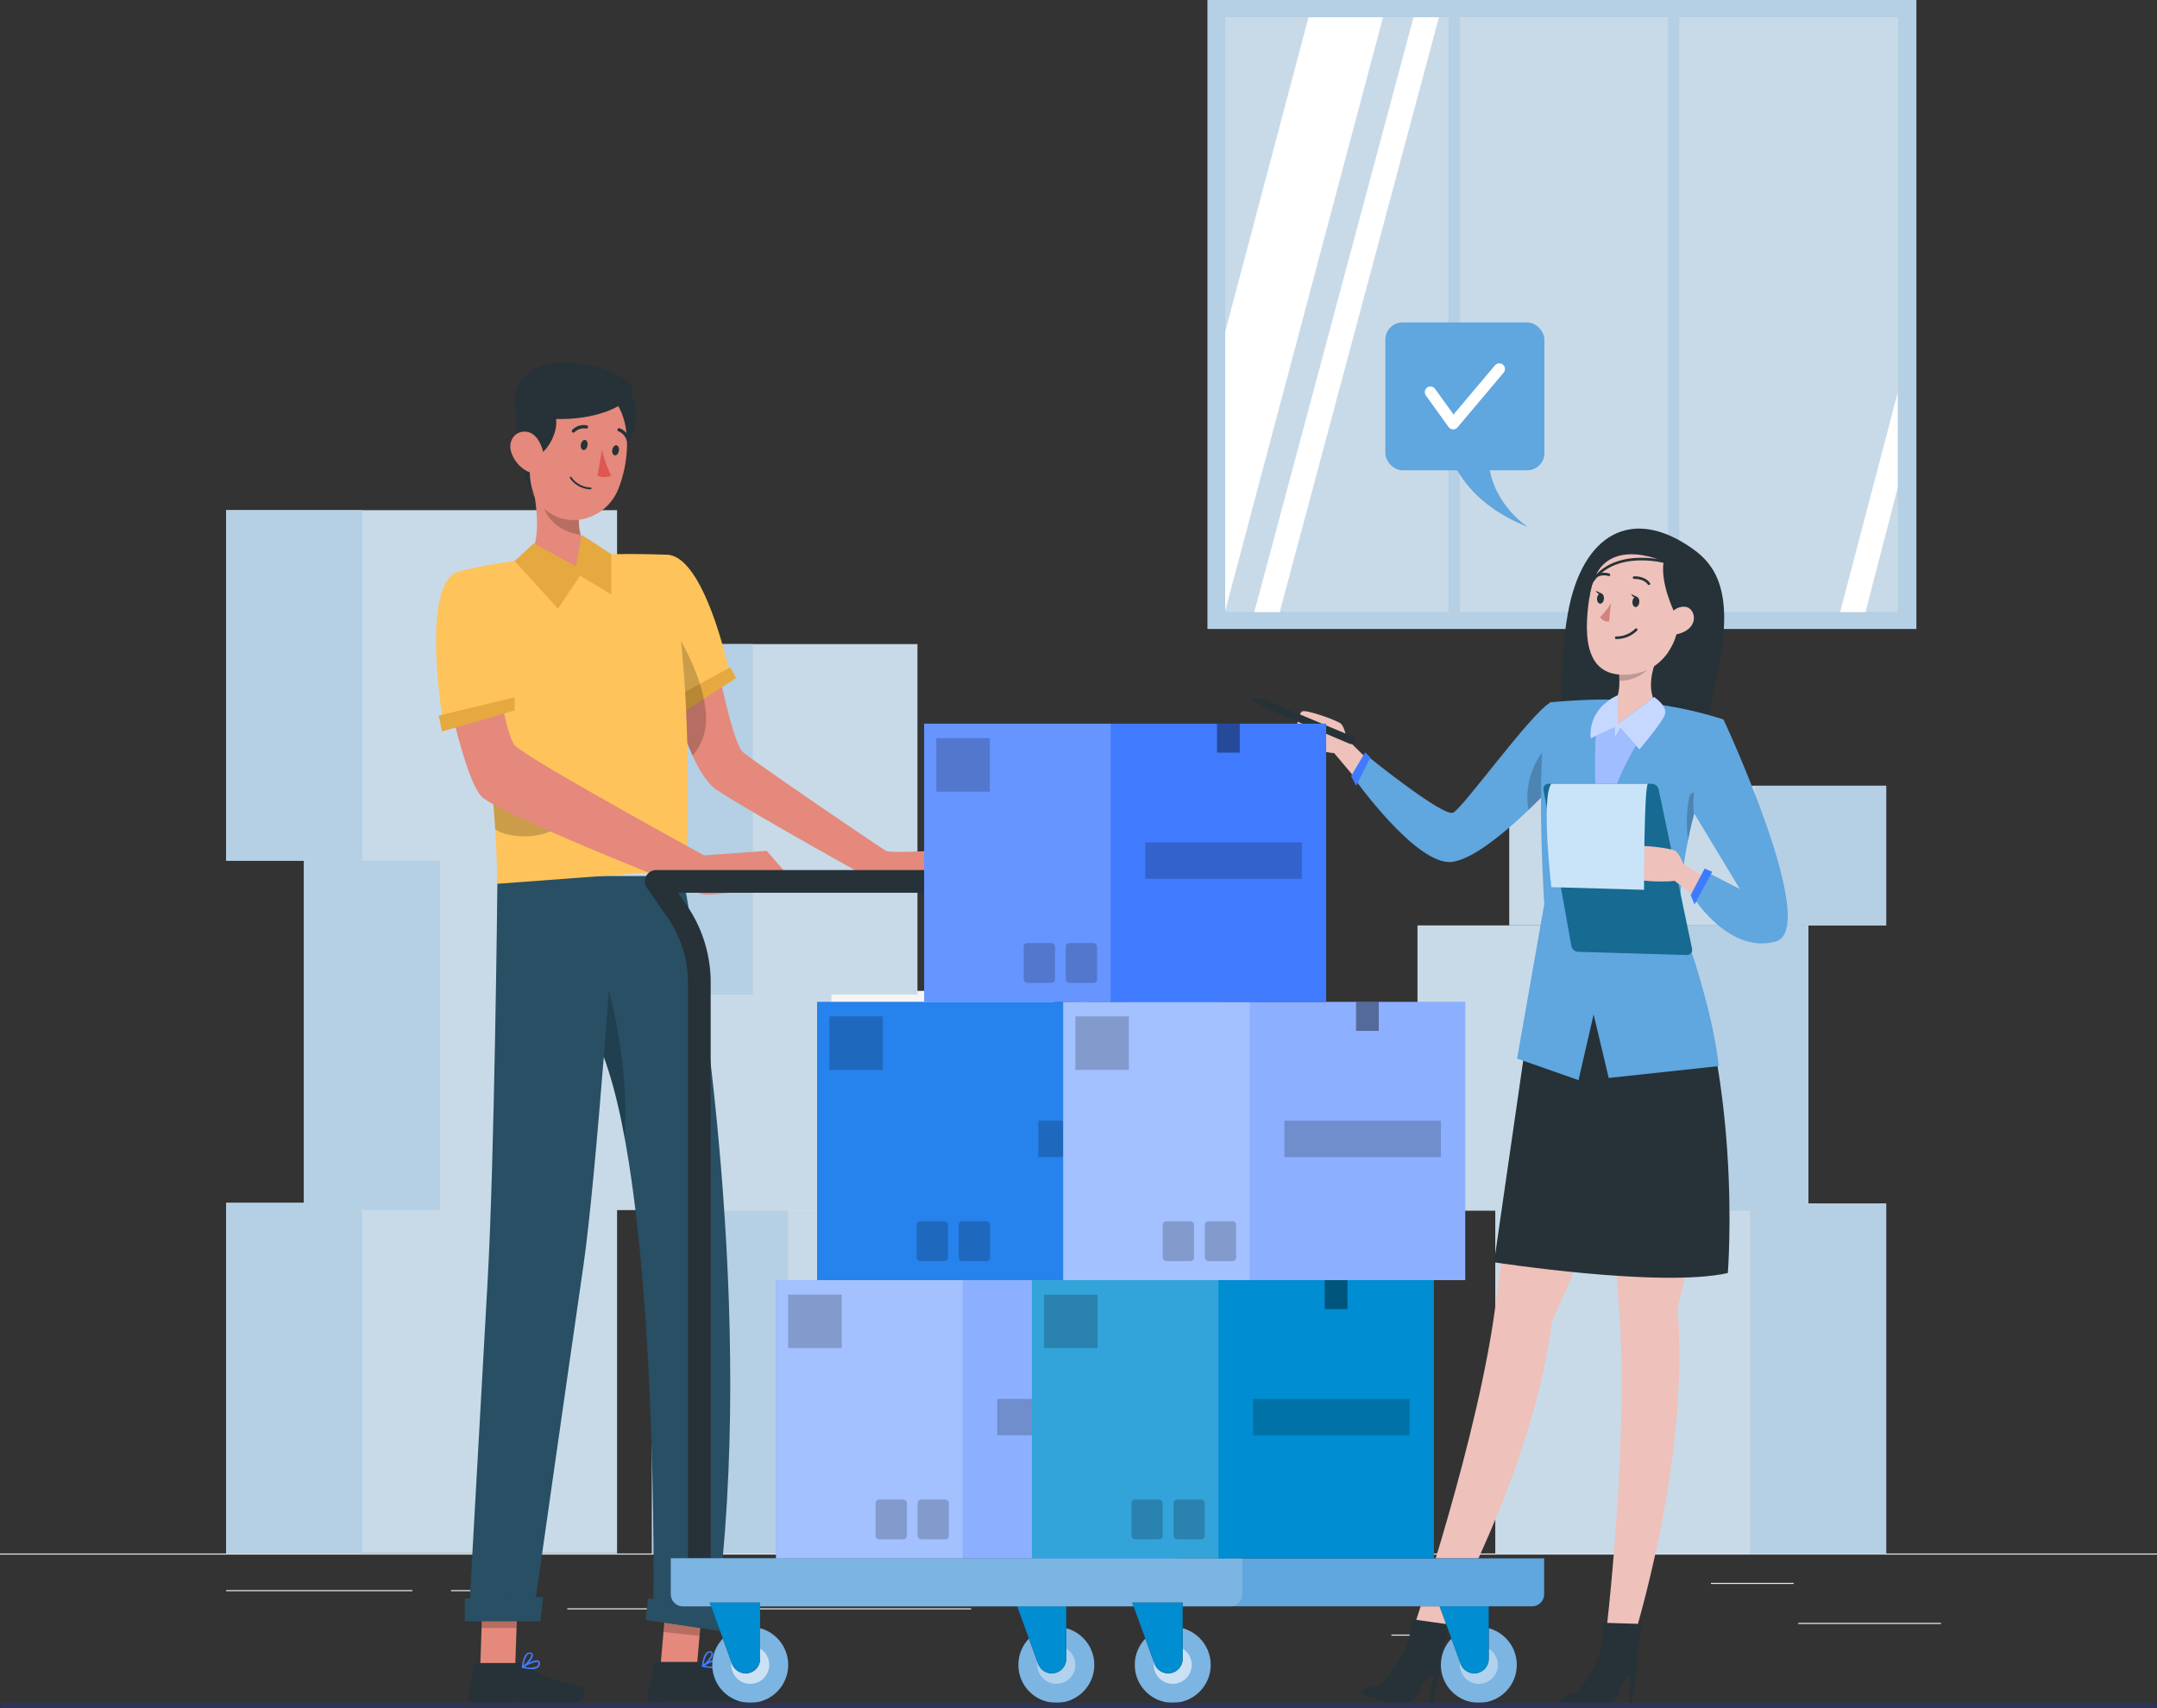 <svg xmlns="http://www.w3.org/2000/svg" width="570" height="451.547" viewBox="0 0 570 451.547">
  <rect x="0" y="0" width="570" height="451.547" fill="#333333" stroke="none"/>
  <g id="Warehouse_Management_About" transform="translate(-215 -3066.999)">
    <g id="Group_317000" data-name="Group 317000" transform="translate(215 3049.606)">
      <g id="Background_Complete" data-name="Background Complete" transform="translate(0 54.953)">
        <g id="Group_316955" data-name="Group 316955">
          <rect id="Rectangle_165009" data-name="Rectangle 165009" width="570" height="0.285" transform="translate(0 373.046)" fill="#ebebeb"/>
          <rect id="Rectangle_165010" data-name="Rectangle 165010" width="37.735" height="0.285" transform="translate(475.19 391.383)" fill="#ebebeb"/>
          <rect id="Rectangle_165011" data-name="Rectangle 165011" width="9.904" height="0.285" transform="translate(367.685 394.475)" fill="#ebebeb"/>
          <rect id="Rectangle_165012" data-name="Rectangle 165012" width="21.865" height="0.285" transform="translate(452.12 380.804)" fill="#ebebeb"/>
          <rect id="Rectangle_165013" data-name="Rectangle 165013" width="49.209" height="0.285" transform="translate(59.764 382.718)" fill="#ebebeb"/>
          <rect id="Rectangle_165014" data-name="Rectangle 165014" width="7.215" height="0.285" transform="translate(119.194 382.718)" fill="#ebebeb"/>
          <rect id="Rectangle_165015" data-name="Rectangle 165015" width="106.721" height="0.285" transform="translate(149.9 387.528)" fill="#ebebeb"/>
        </g>
        <g id="Group_316966" data-name="Group 316966" transform="translate(59.764 22.44)">
          <g id="Group_316956" data-name="Group 316956" transform="translate(259.309 -60)">
            <rect id="Rectangle_165016" data-name="Rectangle 165016" width="187.347" height="166.242" fill="#b5cfe4"/>
            <rect id="Rectangle_165017" data-name="Rectangle 165017" width="177.725" height="157.218" transform="translate(4.691 4.557)" fill="#c8dae8"/>
            <path id="Path_145990" data-name="Path 145990" d="M325.574,78.65l-41.71,156.876V161.811L305.886,78.65Z" transform="translate(-279.173 -74.093)" fill="#fff"/>
            <path id="Path_145991" data-name="Path 145991" d="M339.407,78.65,297.33,235.868h-6.715L332.691,78.65Z" transform="translate(-278.232 -74.093)" fill="#fff"/>
            <path id="Path_145992" data-name="Path 145992" d="M441.726,165.729v25.123l-8.514,32.89H426.5Z" transform="translate(-259.31 -61.966)" fill="#fff"/>
            <rect id="Rectangle_165018" data-name="Rectangle 165018" width="2.994" height="163.556" transform="translate(63.685 1.731)" fill="#b5cfe4"/>
            <rect id="Rectangle_165019" data-name="Rectangle 165019" width="2.994" height="163.556" transform="translate(121.704 1.731)" fill="#b5cfe4"/>
          </g>
          <g id="Group_316957" data-name="Group 316957" transform="translate(0 257.928)">
            <rect id="Rectangle_165020" data-name="Rectangle 165020" width="103.3" height="92.638" fill="#c8dae8"/>
            <rect id="Rectangle_165021" data-name="Rectangle 165021" width="35.951" height="92.638" fill="#b5cfe4"/>
          </g>
          <g id="Group_316958" data-name="Group 316958" transform="translate(20.558 167.201)">
            <rect id="Rectangle_165022" data-name="Rectangle 165022" width="103.3" height="92.638" fill="#c8dae8"/>
            <rect id="Rectangle_165023" data-name="Rectangle 165023" width="35.951" height="92.638" fill="#b5cfe4"/>
          </g>
          <g id="Group_316959" data-name="Group 316959" transform="translate(0 74.842)">
            <rect id="Rectangle_165024" data-name="Rectangle 165024" width="103.3" height="92.638" fill="#c8dae8"/>
            <rect id="Rectangle_165025" data-name="Rectangle 165025" width="35.951" height="92.638" fill="#b5cfe4"/>
          </g>
          <g id="Group_316960" data-name="Group 316960" transform="translate(112.531 258.009)">
            <rect id="Rectangle_165026" data-name="Rectangle 165026" width="103.3" height="92.638" fill="#c8dae8"/>
            <rect id="Rectangle_165027" data-name="Rectangle 165027" width="35.951" height="92.638" fill="#b5cfe4"/>
          </g>
          <g id="Group_316961" data-name="Group 316961" transform="translate(123.986 201.897)">
            <rect id="Rectangle_165028" data-name="Rectangle 165028" width="103.3" height="58.022" transform="translate(0)" fill="#f5f5f5"/>
            <rect id="Rectangle_165029" data-name="Rectangle 165029" width="35.951" height="58.022" transform="translate(0)" fill="#c8dae8"/>
          </g>
          <g id="Group_316962" data-name="Group 316962" transform="translate(115.94 110.24)">
            <rect id="Rectangle_165030" data-name="Rectangle 165030" width="66.74" height="92.638" fill="#c8dae8"/>
            <rect id="Rectangle_165031" data-name="Rectangle 165031" width="23.227" height="92.638" fill="#b5cfe4"/>
          </g>
          <g id="Group_316963" data-name="Group 316963" transform="translate(335.371 258.09)">
            <path id="Path_146157" data-name="Path 146157" d="M0,0H103.3V92.638H0Z" transform="translate(103.3 92.638) rotate(180)" fill="#c8dae8"/>
            <rect id="Rectangle_165033" data-name="Rectangle 165033" width="35.951" height="92.638" transform="translate(103.3 92.638) rotate(180)" fill="#b5cfe4"/>
          </g>
          <g id="Group_316964" data-name="Group 316964" transform="translate(314.813 184.593)">
            <rect id="Rectangle_165034" data-name="Rectangle 165034" width="103.3" height="75.407" transform="translate(103.3 75.407) rotate(180)" fill="#c8dae8"/>
            <rect id="Rectangle_165035" data-name="Rectangle 165035" width="35.951" height="75.407" transform="translate(103.3 75.407) rotate(180)" fill="#b5cfe4"/>
          </g>
          <g id="Group_316965" data-name="Group 316965" transform="translate(339.059 147.682)">
            <rect id="Rectangle_165036" data-name="Rectangle 165036" width="99.613" height="36.908" transform="translate(99.613 36.908) rotate(180)" fill="#c8dae8"/>
            <rect id="Rectangle_165037" data-name="Rectangle 165037" width="34.668" height="36.908" transform="translate(99.613 36.908) rotate(180)" fill="#b5cfe4"/>
          </g>
        </g>
      </g>
      <g id="Bubble" transform="translate(366.088 102.615)">
        <g id="Group_316967" data-name="Group 316967" transform="translate(0 0)">
          <rect id="Rectangle_165038" data-name="Rectangle 165038" width="42.027" height="39.078" rx="4.527" fill="#60a6df"/>
          <path id="Path_145993" data-name="Path 145993" d="M340.342,139.894s2.653,12.833,20.741,19.954c0,0-11.061-7.068-10.371-19.954Z" transform="translate(-323.432 -105.786)" fill="#60a6df"/>
          <path id="Path_145994" data-name="Path 145994" d="M335.962,126.877l6,8.342,12.188-14.46" transform="translate(-324.042 -108.45)" fill="none" stroke="#fff" stroke-linecap="round" stroke-linejoin="round" stroke-width="3"/>
        </g>
      </g>
      <g id="Character_2" data-name="Character 2" transform="translate(330.44 157.105)">
        <g id="Group_316979" data-name="Group 316979">
          <path id="Path_145995" data-name="Path 145995" d="M396.785,150.086c5.574,4,10.6,10.838,6.847,29.982s-4.722,23.691-4.722,23.691l-36.442-4.1s-1.709-16.941,1.2-32.879C367.429,146.2,380.473,138.368,396.785,150.086Z" transform="translate(-279.746 -144.619)" fill="#263238"/>
          <path id="Path_145996" data-name="Path 145996" d="M365.086,242.247s-12.347,65.809-15.642,92.828c-4.3,35.248-21.9,86.814-21.9,86.814l7.037,1.818s24.814-43.818,29.652-83.247c19.71-40.293,21.3-89.914,21.3-89.914Z" transform="translate(-284.541 -131.023)" fill="#eec1bb"/>
          <path id="Path_145997" data-name="Path 145997" d="M316.116,415.568a10.275,10.275,0,0,1,3.615-.919h0s4.327-2.547,8.616-12.441l4.823-.027a3.974,3.974,0,0,1,3.7,2.653,2.235,2.235,0,0,1,.137.668,26.926,26.926,0,0,1-.37,3.475,96.146,96.146,0,0,1-2.82,11.346l-.817-.207,1.486-7.2c.494-2.445-2.075-.083-3.266,2.382s-3.019,4.947-8.345,3.729C316.672,417.578,314.17,416.685,316.116,415.568Z" transform="translate(-286.222 -108.75)" fill="#263238"/>
          <path id="Path_145998" data-name="Path 145998" d="M335.62,405.592c.913-2.339,2.073-6.513,2.073-6.513l-10.331-1.443s0,5.082-1.914,8.412C330.848,406.007,335.62,405.592,335.62,405.592Z" transform="translate(-284.832 -109.383)" fill="#263238"/>
          <path id="Path_145999" data-name="Path 145999" d="M371.751,241.326s1.532,66.94,3.9,94.055c3.079,35.376-3.475,89.467-3.475,89.467l7.262.324s15.214-48,11.791-87.58c10.949-43.5,2.243-92.375,2.243-92.375Z" transform="translate(-278.384 -131.151)" fill="#eec1bb"/>
          <path id="Path_146000" data-name="Path 146000" d="M362.271,417.719a10.306,10.306,0,0,1,3.5-1.3h0s4.026-3,7.221-13.3l4.791-.549a3.977,3.977,0,0,1,3.97,2.238,2.253,2.253,0,0,1,.207.649,27.321,27.321,0,0,1,.008,3.5,96.3,96.3,0,0,1-1.577,11.584l-.835-.118.7-7.315c.227-2.484-2.072.141-2.989,2.722s-2.468,5.244-7.894,4.609C363.041,419.658,360.458,419.04,362.271,417.719Z" transform="translate(-279.783 -108.699)" fill="#263238"/>
          <path id="Path_146001" data-name="Path 146001" d="M380.659,405.482c.654-2.423,1.357-6.7,1.357-6.7l-10.426-.319s.55,5.053-.995,8.57C375.959,406.412,380.659,405.482,380.659,405.482Z" transform="translate(-278.545 -109.268)" fill="#263238"/>
          <g id="Group_316968" data-name="Group 316968" transform="translate(64.367 100.242)">
            <path id="Path_146002" data-name="Path 146002" d="M359.846,232.607,346.3,326.282s44.119,6.845,61.779,2.84c0,0,4.331-54.088-14.1-93.415Z" transform="translate(-346.296 -232.607)" fill="#263238"/>
          </g>
          <path id="Path_146003" data-name="Path 146003" d="M325.468,205.847,313.682,194.2s-.408-3.119-1.547-3.989-9.226-3.8-10.215-3.15-2.364,7.186-.98,8.38,8.735,2.726,9.488,2.6l12.749,15.135Z" transform="translate(-288.327 -138.721)" fill="#eec1bb"/>
          <g id="Group_316969" data-name="Group 316969" transform="translate(27.168 45.908)">
            <path id="Path_146004" data-name="Path 146004" d="M365.816,184.915c-5.082,2.694-23.121,27.913-25.779,29.165s-22.97-15.222-22.97-15.222l-3.423,5.84s16.666,23.545,26.087,22.406,27.458-21.076,27.458-21.076Z" transform="translate(-313.644 -184.915)" fill="#60a6df"/>
          </g>
          <path id="Path_146006" data-name="Path 146006" d="M318.254,197.859l-1.407-1.329-3.7,6.266,1.329,2.563Z" transform="translate(-286.546 -137.389)" fill="#407bff"/>
          <path id="Path_146007" data-name="Path 146007" d="M354.318,212.017c4.215-4.022,7.246-7.36,7.246-7.36l-.319-5.013-1.584-4.865A20,20,0,0,0,354.318,212.017Z" transform="translate(-280.851 -137.633)" opacity="0.2" style="isolation: isolate"/>
          <g id="Group_316970" data-name="Group 316970" transform="translate(70.46 45.182)">
            <path id="Path_146008" data-name="Path 146008" d="M358.82,238.384c-1.424-25.083-.787-38.87-.14-45.764.712-7.347,1.846-7.616,1.846-7.616s7.961-.777,14.887-.723a113.619,113.619,0,0,1,15.988,1.683,105.861,105.861,0,0,1,14.781,3.572c-.809,2.308-1.544,4.5-2.223,6.559-.907,2.719-1.716,5.244-2.449,7.6-1.371,4.4-2.438,8.21-3.29,11.619a126.63,126.63,0,0,0-3.787,26.151s8.763,22.9,10.472,39.7l-29.051,3.133-3.987-16.8-3.987,17.374-16.234-5.7Z" transform="translate(-351.644 -184.278)" fill="#60a6df"/>
          </g>
          <path id="Path_146010" data-name="Path 146010" d="M391.33,218.43c.387-1.914.843-3.953,1.4-6.141.353-1.39.741-2.848,1.173-4.4-1.105-3.885-2.247-.849-2.247-.849A35.1,35.1,0,0,0,391.33,218.43Z" transform="translate(-275.698 -136.082)" opacity="0.2" style="isolation: isolate"/>
          <path id="Path_146011" data-name="Path 146011" d="M373.207,187.2a7.529,7.529,0,0,1,1.085-.464c.821-.649,1.818-2.211,1.77-6.01a30.869,30.869,0,0,0-.412-4.448l10.563-1.972s-3.6,7.108-.6,12.387c1.033.46,1.65,1.11,1.538,1.97-.791,6.105-13.911,12-13.911,12S366.835,190.7,373.207,187.2Z" transform="translate(-278.574 -140.484)" fill="#eec1bb"/>
          <path id="Path_146012" data-name="Path 146012" d="M375.006,176.276a30.869,30.869,0,0,1,.412,4.448c7.135,0,10.151-6.42,10.151-6.42Z" transform="translate(-277.931 -140.484)" opacity="0.2" style="isolation: isolate"/>
          <g id="Group_316973" data-name="Group 316973" transform="translate(87.683 2.693)">
            <path id="Path_146013" data-name="Path 146013" d="M381.845,150.113c-9.182-.5-12.408,4.251-13.6,13.677-1.489,11.78.673,20.324,12.293,18.428C396.319,179.642,397.094,150.948,381.845,150.113Z" transform="translate(-366.613 -146.551)" fill="#eec1bb"/>
            <path id="Path_146014" data-name="Path 146014" d="M373.782,161.949a19.434,19.434,0,0,1-2.88,3.662,2.528,2.528,0,0,0,2.364,1.171Z" transform="translate(-366.185 -144.898)" fill="#d4827d"/>
            <g id="Group_316971" data-name="Group 316971" transform="translate(12.893 14.597)">
              <path id="Path_146015" data-name="Path 146015" d="M378.4,161.718c-.059.753.3,1.4.8,1.435s.957-.54,1.016-1.293-.3-1.4-.8-1.435S378.46,160.965,378.4,161.718Z" transform="translate(-378.035 -159.707)" fill="#263238"/>
              <path id="Path_146016" data-name="Path 146016" d="M379.667,160.566l-1.588-.771S378.786,161.237,379.667,160.566Z" transform="translate(-378.079 -159.795)" fill="#263238"/>
            </g>
            <g id="Group_316972" data-name="Group 316972" transform="translate(3.541 13.707)">
              <path id="Path_146017" data-name="Path 146017" d="M370.192,160.937c-.059.753.3,1.4.8,1.435s.957-.54,1.016-1.293-.3-1.4-.8-1.435S370.25,160.184,370.192,160.937Z" transform="translate(-369.826 -158.926)" fill="#263238"/>
              <path id="Path_146018" data-name="Path 146018" d="M371.458,159.785l-1.588-.771S370.577,160.456,371.458,159.785Z" transform="translate(-369.87 -159.014)" fill="#263238"/>
            </g>
            <path id="Path_146019" data-name="Path 146019" d="M378.786,156s2.6-.195,3.906,1.606" transform="translate(-365.088 -145.727)" fill="none" stroke="#263238" stroke-linecap="round" stroke-linejoin="round" stroke-width="0.686"/>
            <path id="Path_146020" data-name="Path 146020" d="M373.4,155.36a4.292,4.292,0,0,0-3.7.555" transform="translate(-366.353 -145.842)" fill="none" stroke="#263238" stroke-linecap="round" stroke-linejoin="round" stroke-width="0.686"/>
            <path id="Path_146021" data-name="Path 146021" d="M390.961,166.57s-3.879-7.78-2.911-13.569c0,0-17.788-8.431-19.7,9.99,0,0-.88-16.5,14.925-16,15.78.5,14.473,23.588,5.945,30.023C389.221,177.016,393.359,171.434,390.961,166.57Z" transform="translate(-366.542 -146.982)" fill="#263238"/>
            <path id="Path_146022" data-name="Path 146022" d="M386.8,166.233a4.034,4.034,0,0,1,4.538-3.443c2.829.466,3.864,6.382-3.29,7.4C387.018,170.335,386.5,169.311,386.8,166.233Z" transform="translate(-363.983 -144.789)" fill="#eec1bb"/>
            <path id="Path_146023" data-name="Path 146023" d="M379.913,168.068a7.391,7.391,0,0,1-5.269,2.136" transform="translate(-365.664 -144.046)" fill="none" stroke="#263238" stroke-linecap="round" stroke-linejoin="round" stroke-width="0.686"/>
            <path id="Path_146024" data-name="Path 146024" d="M388.27,152.346s-19.852-5.155-21.508,13.452" transform="translate(-366.762 -146.327)" fill="none" stroke="#263238" stroke-linecap="round" stroke-linejoin="round" stroke-width="0.686"/>
          </g>
          <g id="Group_316974" data-name="Group 316974" transform="translate(91.029 51.232)">
            <path id="Path_146025" data-name="Path 146025" d="M370.16,189.588s-1.521,15.084.958,28.81c0,0,5.859-21.2,14.085-28.415l-9.458,1.352Z" transform="translate(-369.699 -189.588)" fill="#407bff"/>
            <path id="Path_146026" data-name="Path 146026" d="M370.16,189.588s-1.521,15.084.958,28.81c0,0,5.859-21.2,14.085-28.415l-9.458,1.352Z" transform="translate(-369.699 -189.588)" fill="#fff" opacity="0.5"/>
          </g>
          <g id="Group_316975" data-name="Group 316975" transform="translate(89.84 44.077)">
            <path id="Path_146027" data-name="Path 146027" d="M385.483,183.758l-9.593,7.1v-7.549s-7.759,2.816-7.207,11.38l6.367-2.93v2.93l1.492-2.817,5.039,5.746s6.167-7.185,6.808-9.352S385.483,183.758,385.483,183.758Z" transform="translate(-368.655 -183.308)" fill="#407bff"/>
            <path id="Path_146028" data-name="Path 146028" d="M385.483,183.758l-9.593,7.1v-7.549s-7.759,2.816-7.207,11.38l6.367-2.93v2.93l1.492-2.817,5.039,5.746s6.167-7.185,6.808-9.352S385.483,183.758,385.483,183.758Z" transform="translate(-368.655 -183.308)" fill="#fff" opacity="0.7"/>
          </g>
          <g id="Group_316976" data-name="Group 316976" transform="translate(77.42 67.449)">
            <path id="Path_146029" data-name="Path 146029" d="M397.035,247.451l-8.82-42.071a1.96,1.96,0,0,0-1.918-1.557H359.113a1.359,1.359,0,0,0-1.339,1.6l7.346,41.2a1.961,1.961,0,0,0,1.872,1.615l28.672.848A1.359,1.359,0,0,0,397.035,247.451Z" transform="translate(-357.753 -203.823)" fill="#176a92"/>
          </g>
          <path id="Path_146031" data-name="Path 146031" d="M405.885,231.819l-14.016-8.834s-1.07-2.959-2.37-3.561-9.828-1.727-10.652-.878-.762,7.527.846,8.4,9.117.782,9.825.494l15.708,12.035Z" transform="translate(-277.468 -134.366)" fill="#eec1bb"/>
          <g id="Group_316977" data-name="Group 316977" transform="translate(117.038 50.439)">
            <path id="Path_146032" data-name="Path 146032" d="M400.488,188.892s-9.156,13.3-7.828,24.695l12.153,20.126-8.165-4.177-3.7,6.978s9.4,14.478,21.361,11.06S400.488,188.892,400.488,188.892Z" transform="translate(-392.528 -188.892)" fill="#60a6df"/>
          </g>
          <path id="Path_146034" data-name="Path 146034" d="M397.591,224.339l-4.652,8.639-1.044-2.468,3.7-7.025Z" transform="translate(-275.579 -133.636)" fill="#407bff"/>
          <g id="Group_316978" data-name="Group 316978" transform="translate(78.286 67.449)">
            <path id="Path_146035" data-name="Path 146035" d="M385.3,203.823c-1.068,0-1.068,28.025-1.068,28.025l-24.5-.711s-2.755-23.691,0-27.314Z" transform="translate(-358.513 -203.823)" fill="#c9e4f9"/>
          </g>
          <path id="Path_146037" data-name="Path 146037" d="M293.674,184.379l23.159,9.74a1.027,1.027,0,0,1,.541,1.363h0a1.027,1.027,0,0,1-1.341.531l-23.307-9.881a.986.986,0,0,1-.211-.12L289.8,184l3.566.3A1.046,1.046,0,0,1,293.674,184.379Z" transform="translate(-289.797 -139.134)" fill="#263238"/>
        </g>
      </g>
      <g id="Character_1" data-name="Character 1" transform="translate(115.224 113.117)">
        <g id="_Group_" data-name="&lt;Group&gt;">
          <path id="Path_146038" data-name="Path 146038" d="M235.672,233.63l-22.535,2.005-9.023-5.092s-28.937-16.121-36.468-21.213c-2.29-1.561-4.409-4.956-6.243-8.943a90.063,90.063,0,0,1-3.965-10.515c-.513-1.606-.968-3.144-1.356-4.511-.866-3.042-1.4-5.32-1.549-5.936v-.011a.559.559,0,0,0-.034-.148v-.011l.057-.023,7.132-2.267,5.958-1.891s.273,1.413.741,3.566c.125.581.262,1.219.41,1.9.125.547.251,1.128.387,1.732,1.5,6.631,3.817,15.676,5.491,17.157,2.7,2.381,36.65,25.519,37.858,26.123s12.019,0,12.019,0Z" transform="translate(-93.609 -96.389)" fill="#e4897b"/>
          <g id="Group_316980" data-name="Group 316980" transform="translate(58.22 50.891)">
            <path id="Path_146039" data-name="Path 146039" d="M154.727,150.678c10.359-.152,16.958,31.97,16.958,31.97l-13.66,6.864a43.8,43.8,0,0,1-5.859-22.126C152.467,155.033,154.727,150.678,154.727,150.678Z" transform="translate(-152.156 -150.678)" fill="#fec35b"/>
          </g>
          <path id="Path_146041" data-name="Path 146041" d="M172.852,179.642l-3.691,2.393-4.819,3.122-6.927,4.477-1.242.809-1.5-4.568,1.39-.752.911-.5,6.334-3.452,5.058-2.768,2.53-1.379.444-.239Z" transform="translate(-93.585 -96.151)" fill="#e5a940"/>
          <path id="Path_146042" data-name="Path 146042" d="M164.977,191.7a14.714,14.714,0,0,1-3.577,9.707,90.07,90.07,0,0,1-3.965-10.515l-1.242.809-1.5-4.568,1.39-.752c-.866-3.042-1.4-5.32-1.549-5.936v-.011l.011-.034.011-.148,1.641-12.532a61.037,61.037,0,0,1,5.491,10.265c.592,1.4,1.151,2.894,1.641,4.443q.256.8.478,1.641c.216.775.4,1.561.558,2.347A29.609,29.609,0,0,1,164.977,191.7Z" transform="translate(-93.605 -97.413)" opacity="0.2" style="isolation: isolate"/>
          <path id="Path_146043" data-name="Path 146043" d="M153.048,411.875l9.533,1.007,1.789-20.56-9.533-1.007Z" transform="translate(-93.811 -66.275)" fill="#e4897b"/>
          <path id="Path_146044" data-name="Path 146044" d="M111.3,411.367h9.236l.764-21.4h-9.248Z" transform="translate(-99.625 -66.462)" fill="#e4897b"/>
          <path id="Path_146045" data-name="Path 146045" d="M122.222,407.813H111a.811.811,0,0,0-.787.635l-1.822,8.225a1.362,1.362,0,0,0,1.052,1.615,1.328,1.328,0,0,0,.3.03c3.631-.058,6.275-.281,10.834-.281,2.808,0,11.281.294,15.159.294s4.383-3.831,2.8-4.183c-7.12-1.552-12.479-3.7-14.758-5.746A2.233,2.233,0,0,0,122.222,407.813Z" transform="translate(-100.034 -63.978)" fill="#263238"/>
          <path id="Path_146046" data-name="Path 146046" d="M121.105,409.184a.224.224,0,0,1-.164-.189.2.2,0,0,1,.1-.211c.329-.212,3.314-2.045,4.336-1.516a.657.657,0,0,1,.376.612,1.29,1.29,0,0,1-.458,1.175,2.761,2.761,0,0,1-1.774.47A11.133,11.133,0,0,1,121.105,409.184Zm.635-.306a4.489,4.489,0,0,0,3.29-.164.907.907,0,0,0,.294-.787c-.011-.177-.082-.259-.141-.259a.507.507,0,0,0-.283-.059A8.978,8.978,0,0,0,121.74,408.877Z" transform="translate(-98.283 -64.067)" fill="#407bff"/>
          <path id="Path_146047" data-name="Path 146047" d="M121.046,409.486a.238.238,0,0,1-.1-.2c.011-.129.235-2.784,1.3-3.654a1.172,1.172,0,0,1,.927-.283.717.717,0,0,1,.705.575c.188.976-1.656,3.009-2.609,3.526h-.1A.209.209,0,0,1,121.046,409.486Zm1.481-3.6a5.179,5.179,0,0,0-1.093,2.89c.951-.717,2.127-2.257,2.01-2.856-.013-.058-.035-.223-.318-.223h-.106A.753.753,0,0,0,122.527,405.89Z" transform="translate(-98.282 -64.322)" fill="#407bff"/>
          <path id="Path_146048" data-name="Path 146048" d="M164,407.555H152.774a.811.811,0,0,0-.787.635l-1.822,8.225a1.362,1.362,0,0,0,1.052,1.615,1.268,1.268,0,0,0,.3.03c3.631-.058,6.275-.281,10.834-.281,2.808,0,11.281.294,15.158.294s4.384-3.831,2.8-4.183c-7.12-1.552-12.479-3.7-14.759-5.746A2.234,2.234,0,0,0,164,407.555Z" transform="translate(-94.217 -64.014)" fill="#263238"/>
          <path id="Path_146049" data-name="Path 146049" d="M162.879,408.926a.227.227,0,0,1-.165-.188.2.2,0,0,1,.106-.212c.329-.212,3.314-2.045,4.336-1.516a.657.657,0,0,1,.376.612,1.289,1.289,0,0,1-.458,1.175,2.762,2.762,0,0,1-1.774.471A11.067,11.067,0,0,1,162.879,408.926Zm.635-.306a4.489,4.489,0,0,0,3.29-.164.907.907,0,0,0,.294-.787c-.013-.177-.082-.259-.141-.259a.5.5,0,0,0-.283-.058A8.955,8.955,0,0,0,163.513,408.619Z" transform="translate(-92.465 -64.103)" fill="#407bff"/>
          <path id="Path_146050" data-name="Path 146050" d="M162.819,409.228a.239.239,0,0,1-.106-.2c.013-.129.236-2.784,1.3-3.654a1.176,1.176,0,0,1,.928-.283.717.717,0,0,1,.705.577c.188.975-1.656,3.008-2.609,3.525h-.106A.2.2,0,0,1,162.819,409.228Zm1.481-3.6a5.179,5.179,0,0,0-1.093,2.89c.951-.717,2.127-2.256,2.009-2.855-.011-.059-.034-.223-.317-.223h-.106A.746.746,0,0,0,164.3,405.632Z" transform="translate(-92.465 -64.358)" fill="#407bff"/>
          <path id="Path_146051" data-name="Path 146051" d="M154.732,391.315l9.533,1.007-.931,10.6-9.533-1.007Z" transform="translate(-93.706 -66.275)" opacity="0.2" style="isolation: isolate"/>
          <path id="Path_146052" data-name="Path 146052" d="M112.006,389.98h9.248l-.4,11.034h-9.248Z" transform="translate(-99.582 -66.461)" opacity="0.2" style="isolation: isolate"/>
          <path id="Path_146053" data-name="Path 146053" d="M116.236,225.222h49.029c4.662,25.456,19.254,115.537,8.784,195.8l-16.6-2.057s1.537-106.552-13.117-145.944c-1.686,21.082-3.687,43.513-5.425,55.449-4.265,29.376-13.4,93.578-13.4,93.578h-16.9s3.455-61.452,5.053-90.324C115.414,300.379,116.168,231.66,116.236,225.222Z" transform="translate(-99.999 -89.405)" fill="#284f63"/>
          <path id="Path_146054" data-name="Path 146054" d="M139.97,269.313a131.276,131.276,0,0,1,5.476,21.21c1.371-18.759-4.113-38.655-4.113-38.655Z" transform="translate(-95.632 -85.695)" opacity="0.2" style="isolation: isolate"/>
          <g id="Group_316981" data-name="Group 316981" transform="translate(55.405 326.738)">
            <path id="Path_146055" data-name="Path 146055" d="M170.228,401.551l-20.543-3.056.628-5.689,21.37,2.805Z" transform="translate(-149.685 -392.805)" fill="#284f63"/>
            <path id="Path_146056" data-name="Path 146056" d="M170.228,401.551l-20.543-3.056.628-5.689,21.37,2.805Z" transform="translate(-149.685 -392.805)" fill="#284f63" opacity="0.6" style="isolation: isolate"/>
          </g>
          <g id="Group_316982" data-name="Group 316982" transform="translate(7.617 326.433)">
            <path id="Path_146057" data-name="Path 146057" d="M127.668,398.883H107.738v-5.958l20.681-.388Z" transform="translate(-107.738 -392.538)" fill="#284f63"/>
            <path id="Path_146058" data-name="Path 146058" d="M127.668,398.883H107.738v-5.958l20.681-.388Z" transform="translate(-107.738 -392.538)" fill="#284f63" opacity="0.6" style="isolation: isolate"/>
          </g>
          <rect id="Rectangle_165040" data-name="Rectangle 165040" width="2.254" height="10.401" transform="matrix(0.997, -0.073, 0.073, 0.997, 61.085, 132.131)" fill="#407bff"/>
          <g id="Group_316983" data-name="Group 316983" transform="translate(6.366 50.717)">
            <path id="Path_146060" data-name="Path 146060" d="M166.337,233.961l-49.968,3.725c.057-4.375-.114-9.251-.444-14.4-.615-9.513-1.789-19.926-3.1-29.689-2.78-20.746-6.186-38.553-6.186-38.553,23.241-5.867,54.423-4.341,54.423-4.341C169.163,181.02,166.337,233.961,166.337,233.961Z" transform="translate(-106.64 -150.525)" fill="#fec35b"/>
          </g>
          <path id="Path_146062" data-name="Path 146062" d="M122.21,154.636c4.5,4.089,15.526,2.577,15.526,2.577s6.882-1.883,5.437-4.034c-4.053-.67-6.016-2.561-6.826-4.982a11.765,11.765,0,0,1-.411-4.63,24.19,24.19,0,0,1,.341-2.585l-13.631-10.094C124.43,137.55,126.616,149.807,122.21,154.636Z" transform="translate(-98.106 -102.542)" fill="#e4897b"/>
          <path id="Path_146063" data-name="Path 146063" d="M125.355,136.519c.541,8.179,7.263,10.436,10.553,10.894a11.765,11.765,0,0,1-.411-4.63Z" transform="translate(-97.668 -101.758)" opacity="0.2" style="isolation: isolate"/>
          <g id="Group_316984" data-name="Group 316984" transform="translate(19.636)">
            <path id="Path_146064" data-name="Path 146064" d="M147.416,113.992c3.31,3.149,1.936,12.73-4.821,17.626s-6.757-18.8-6.757-18.8S145.308,111.987,147.416,113.992Z" transform="translate(-115.844 -105.083)" fill="#263238"/>
            <path id="Path_146065" data-name="Path 146065" d="M124.879,141.986a11.555,11.555,0,0,0,13.267,4.477,12.87,12.87,0,0,0,7.344-5.981,13.288,13.288,0,0,0,.611-1.222c3.326-7.779,4.384-21.386-3.842-26.486a12.529,12.529,0,0,0-19.13,9.435C122.118,131.3,121.094,136.6,124.879,141.986Z" transform="translate(-117.743 -105.333)" fill="#e4897b"/>
            <path id="Path_146066" data-name="Path 146066" d="M134.658,125.233c-.175.719.156,1.392.644,1.474s.97-.453,1.1-1.184-.169-1.4-.645-1.475S134.79,124.49,134.658,125.233Z" transform="translate(-116.015 -103.496)" fill="#263238"/>
            <path id="Path_146067" data-name="Path 146067" d="M141.945,126.477c-.175.719.167,1.4.645,1.475s.968-.453,1.1-1.184-.167-1.4-.645-1.475S142.065,125.781,141.945,126.477Z" transform="translate(-115 -103.323)" fill="#263238"/>
            <path id="Path_146068" data-name="Path 146068" d="M139.716,126.252a26.548,26.548,0,0,0,2.436,6.882,4.311,4.311,0,0,1-3.641.057Z" transform="translate(-115.471 -103.188)" fill="#de5753"/>
            <path id="Path_146069" data-name="Path 146069" d="M132.83,122.583a.459.459,0,0,0,.447-.1,3.525,3.525,0,0,1,3.007-.973.435.435,0,1,0,.208-.844h0a4.34,4.34,0,0,0-3.806,1.178.433.433,0,0,0-.038.613l.007.008A.684.684,0,0,0,132.83,122.583Z" transform="translate(-116.303 -103.975)" fill="#263238"/>
            <path id="Path_146070" data-name="Path 146070" d="M137.562,135.907h0a6.711,6.711,0,0,1-5.44-2.961.237.237,0,0,1,.082-.318.224.224,0,0,1,.309.067l.009.015a6.426,6.426,0,0,0,5.064,2.726.224.224,0,0,1,.224.222v.025a.224.224,0,0,1-.222.224Z" transform="translate(-116.365 -102.305)" fill="#263238"/>
            <path id="Path_146071" data-name="Path 146071" d="M145.829,124.775a.379.379,0,0,0,.556-.473l0-.009a4.34,4.34,0,0,0-2.692-2.954.434.434,0,0,0-.541.291h0a.447.447,0,0,0,.292.543h0a3.526,3.526,0,0,1,2.094,2.373A.451.451,0,0,0,145.829,124.775Z" transform="translate(-114.828 -103.875)" fill="#263238"/>
            <path id="Path_146072" data-name="Path 146072" d="M132.018,111.937V116a3.008,3.008,0,0,0-1.958,3.575c.882,3.526-1.667,8.515-4.5,10.282,0,0,.1-1.469-1.175-1.273s-1.86,7.834.1,11.75c0,0-3.232-3.721-4.309-11.946-1-7.607-.482-13.783,1.382-16.451Z" transform="translate(-118.095 -105.181)" fill="#263238"/>
            <path id="Path_146073" data-name="Path 146073" d="M118.469,127.363a8.71,8.71,0,0,0,4.178,5.179c2.69,1.445,4.7-.8,4.517-3.692-.186-2.566-1.782-6.489-4.761-6.714S117.7,124.637,118.469,127.363Z" transform="translate(-118.288 -103.763)" fill="#e4897b"/>
            <path id="Path_146074" data-name="Path 146074" d="M119.81,119.631s-2.811-6.752,4.518-11.709,24.863.818,26.086,4.841S138.462,124.13,119.81,119.631Z" transform="translate(-118.149 -106.007)" fill="#263238"/>
          </g>
          <path id="Path_146075" data-name="Path 146075" d="M124.339,148.311l11.156,6.105,1.522-8.335,7.813,5.083v10.644l-8.273-4.933-5.809,8.713-11.468-12.6Z" transform="translate(-98.514 -100.427)" fill="#e5a940"/>
          <path id="Path_146077" data-name="Path 146077" d="M133.077,215.817c-3.315,4.99-13.923,4.958-17.908,2.2-.615-9.513-1.789-19.926-3.1-29.689Z" transform="translate(-99.518 -94.543)" opacity="0.2" style="isolation: isolate"/>
          <path id="Path_146078" data-name="Path 146078" d="M116.792,178.74s2.357,15.352,4.666,18.356,50.084,29.146,50.084,29.146l16.525-1.2,7.6,8.713s-22.026,3.42-24.43,2.762A22.469,22.469,0,0,1,167,234.866s-50.141-19.741-54.347-24.248-9.015-27.67-9.015-27.67Z" transform="translate(-100.692 -95.878)" fill="#e4897b"/>
          <g id="Group_316985" data-name="Group 316985" transform="translate(0 55.172)">
            <path id="Path_146079" data-name="Path 146079" d="M107.422,154.5c8.747-1.825,13.267,34.487,13.267,34.487l-17.893,4.57S96.656,156.748,107.422,154.5Z" transform="translate(-101.052 -154.436)" fill="#fec35b"/>
          </g>
          <path id="Path_146081" data-name="Path 146081" d="M101.659,188.583l20.075-4.807v3.455l-19.174,5.559Z" transform="translate(-100.967 -95.177)" fill="#e5a940"/>
        </g>
      </g>
      <g id="Boxes" transform="translate(173.409 208.664)">
        <g id="Group_316999" data-name="Group 316999" transform="translate(0 0)">
          <path id="Path_146082" data-name="Path 146082" d="M163.437,409.395V253.187a33.046,33.046,0,0,0-5.94-18.9l-5.452-7.818h96.95l5.453,7.818a33.046,33.046,0,0,1,5.94,18.9V407.871" transform="translate(-152.044 -184.779)" fill="none" stroke="#263238" stroke-linecap="round" stroke-linejoin="round" stroke-width="6"/>
          <g id="Group_316987" data-name="Group 316987" transform="translate(206.668 232.307)">
            <g id="Group_316986" data-name="Group 316986" transform="translate(0.678 6.426)">
              <circle id="Ellipse_5093" data-name="Ellipse 5093" cx="10.036" cy="10.036" r="10.036" fill="#7cb4e2"/>
              <path id="Path_146083" data-name="Path 146083" d="M348.485,408.848a5.018,5.018,0,1,0-5.018,5.018A5.018,5.018,0,0,0,348.485,408.848Z" transform="translate(-333.431 -398.812)" fill="#fff" opacity="0.4" style="isolation: isolate"/>
            </g>
            <path id="Path_146084" data-name="Path 146084" d="M342.954,412.488h0a3.818,3.818,0,0,1-3.586-2.508l-5.918-16.2h13.323v14.886A3.818,3.818,0,0,1,342.954,412.488Z" transform="translate(-333.449 -393.785)" fill="#263238"/>
            <path id="Path_146085" data-name="Path 146085" d="M342.954,412.488h0a3.818,3.818,0,0,1-3.586-2.508l-5.918-16.2h13.323v14.886A3.818,3.818,0,0,1,342.954,412.488Z" transform="translate(-333.449 -393.785)" fill="#008dd1" style="isolation: isolate"/>
          </g>
          <g id="Group_316989" data-name="Group 316989" transform="translate(95.02 232.307)">
            <g id="Group_316988" data-name="Group 316988" transform="translate(0.678 6.426)">
              <circle id="Ellipse_5094" data-name="Ellipse 5094" cx="10.036" cy="10.036" r="10.036" fill="#7cb4e2"/>
              <path id="Path_146086" data-name="Path 146086" d="M250.485,408.848a5.018,5.018,0,1,0-5.018,5.018A5.018,5.018,0,0,0,250.485,408.848Z" transform="translate(-235.431 -398.812)" fill="#fff" opacity="0.4" style="isolation: isolate"/>
            </g>
            <path id="Path_146087" data-name="Path 146087" d="M244.954,412.488h0a3.818,3.818,0,0,1-3.586-2.508l-5.918-16.2h13.323v14.886A3.818,3.818,0,0,1,244.954,412.488Z" transform="translate(-235.449 -393.785)" fill="#263238"/>
            <path id="Path_146088" data-name="Path 146088" d="M244.954,412.488h0a3.818,3.818,0,0,1-3.586-2.508l-5.918-16.2h13.323v14.886A3.818,3.818,0,0,1,244.954,412.488Z" transform="translate(-235.449 -393.785)" fill="#008dd1" style="isolation: isolate"/>
          </g>
          <path id="Path_146089" data-name="Path 146089" d="M386.207,383.526V393a3.2,3.2,0,0,1-3.2,3.2H158.651a3.2,3.2,0,0,1-3.2-3.2v-9.479Z" transform="translate(-151.57 -162.907)" fill="#263238"/>
          <path id="Path_146090" data-name="Path 146090" d="M386.207,383.526V393a3.2,3.2,0,0,1-3.2,3.2H158.651a3.2,3.2,0,0,1-3.2-3.2v-9.479Z" transform="translate(-151.57 -162.907)" fill="#60a6df" style="isolation: isolate"/>
          <path id="Path_146091" data-name="Path 146091" d="M306.459,383.526V393a3.2,3.2,0,0,1-3.2,3.2H158.651a3.2,3.2,0,0,1-3.2-3.2v-9.479Z" transform="translate(-151.57 -162.907)" fill="#7cb4e2" style="isolation: isolate"/>
          <g id="Group_316991" data-name="Group 316991" transform="translate(125.78 232.307)">
            <g id="Group_316990" data-name="Group 316990" transform="translate(0.678 6.426)">
              <circle id="Ellipse_5095" data-name="Ellipse 5095" cx="10.036" cy="10.036" r="10.036" fill="#7cb4e2"/>
              <path id="Path_146092" data-name="Path 146092" d="M277.485,408.848a5.018,5.018,0,1,0-5.018,5.018A5.018,5.018,0,0,0,277.485,408.848Z" transform="translate(-262.431 -398.812)" fill="#fff" opacity="0.6" style="isolation: isolate"/>
            </g>
            <path id="Path_146093" data-name="Path 146093" d="M271.954,412.488h0a3.818,3.818,0,0,1-3.586-2.508l-5.918-16.2h13.323v14.886A3.818,3.818,0,0,1,271.954,412.488Z" transform="translate(-262.449 -393.785)" fill="#263238"/>
            <path id="Path_146094" data-name="Path 146094" d="M271.954,412.488h0a3.818,3.818,0,0,1-3.586-2.508l-5.918-16.2h13.323v14.886A3.818,3.818,0,0,1,271.954,412.488Z" transform="translate(-262.449 -393.785)" fill="#008dd1" style="isolation: isolate"/>
          </g>
          <g id="Group_316993" data-name="Group 316993" transform="translate(14.133 232.307)">
            <g id="Group_316992" data-name="Group 316992" transform="translate(0.678 6.426)">
              <circle id="Ellipse_5096" data-name="Ellipse 5096" cx="10.036" cy="10.036" r="10.036" fill="#7cb4e2"/>
              <path id="Path_146095" data-name="Path 146095" d="M179.485,408.848a5.018,5.018,0,1,0-5.018,5.018A5.018,5.018,0,0,0,179.485,408.848Z" transform="translate(-164.431 -398.812)" fill="#fff" opacity="0.6" style="isolation: isolate"/>
            </g>
            <path id="Path_146096" data-name="Path 146096" d="M173.954,412.488h0a3.818,3.818,0,0,1-3.586-2.508l-5.918-16.2h13.323v14.886A3.818,3.818,0,0,1,173.954,412.488Z" transform="translate(-164.449 -393.785)" fill="#263238"/>
            <path id="Path_146097" data-name="Path 146097" d="M173.954,412.488h0a3.818,3.818,0,0,1-3.586-2.508l-5.918-16.2h13.323v14.886A3.818,3.818,0,0,1,173.954,412.488Z" transform="translate(-164.449 -393.785)" fill="#008dd1" style="isolation: isolate"/>
          </g>
          <g id="Group_316994" data-name="Group 316994" transform="translate(31.666 147.08)">
            <rect id="Rectangle_165042" data-name="Rectangle 165042" width="106.234" height="73.54" fill="#407bff"/>
            <rect id="Rectangle_165043" data-name="Rectangle 165043" width="106.234" height="73.54" fill="#fff" opacity="0.4" style="isolation: isolate"/>
            <rect id="Rectangle_165044" data-name="Rectangle 165044" width="49.296" height="73.54" fill="#fff" opacity="0.2" style="isolation: isolate"/>
            <rect id="Rectangle_165045" data-name="Rectangle 165045" width="8.263" height="10.516" rx="0.923" transform="translate(37.428 57.99)" opacity="0.2" style="isolation: isolate"/>
            <rect id="Rectangle_165046" data-name="Rectangle 165046" width="8.263" height="10.516" rx="0.923" transform="translate(26.311 57.99)" opacity="0.2" style="isolation: isolate"/>
            <rect id="Rectangle_165047" data-name="Rectangle 165047" width="6.009" height="7.662" transform="translate(77.39)" opacity="0.4" style="isolation: isolate"/>
            <rect id="Rectangle_165048" data-name="Rectangle 165048" width="41.357" height="9.615" transform="translate(58.453 31.398)" opacity="0.2" style="isolation: isolate"/>
            <rect id="Rectangle_165049" data-name="Rectangle 165049" width="14.139" height="14.139" transform="translate(3.216 3.831)" opacity="0.2" style="isolation: isolate"/>
          </g>
          <g id="Group_316995" data-name="Group 316995" transform="translate(42.515 73.54)">
            <rect id="Rectangle_165050" data-name="Rectangle 165050" width="106.234" height="73.54" fill="#407bff"/>
            <rect id="Rectangle_165051" data-name="Rectangle 165051" width="106.234" height="73.54" fill="#008dd1" opacity="0.4" style="isolation: isolate"/>
            <rect id="Rectangle_165053" data-name="Rectangle 165053" width="8.263" height="10.516" rx="0.923" transform="translate(37.428 57.99)" opacity="0.2" style="isolation: isolate"/>
            <rect id="Rectangle_165054" data-name="Rectangle 165054" width="8.263" height="10.516" rx="0.923" transform="translate(26.311 57.99)" opacity="0.2" style="isolation: isolate"/>
            <rect id="Rectangle_165055" data-name="Rectangle 165055" width="6.009" height="7.662" transform="translate(77.39)" opacity="0.4" style="isolation: isolate"/>
            <rect id="Rectangle_165056" data-name="Rectangle 165056" width="41.357" height="9.615" transform="translate(58.453 31.398)" opacity="0.2" style="isolation: isolate"/>
            <rect id="Rectangle_165057" data-name="Rectangle 165057" width="14.139" height="14.139" transform="translate(3.216 3.831)" opacity="0.2" style="isolation: isolate"/>
          </g>
          <g id="Group_316996" data-name="Group 316996" transform="translate(107.547 73.54)">
            <rect id="Rectangle_165058" data-name="Rectangle 165058" width="106.235" height="73.54" fill="#407bff"/>
            <rect id="Rectangle_165059" data-name="Rectangle 165059" width="106.235" height="73.54" fill="#fff" opacity="0.4" style="isolation: isolate"/>
            <rect id="Rectangle_165060" data-name="Rectangle 165060" width="49.296" height="73.54" fill="#fff" opacity="0.2" style="isolation: isolate"/>
            <rect id="Rectangle_165061" data-name="Rectangle 165061" width="8.263" height="10.516" rx="0.923" transform="translate(37.428 57.99)" opacity="0.2" style="isolation: isolate"/>
            <rect id="Rectangle_165062" data-name="Rectangle 165062" width="8.263" height="10.516" rx="0.923" transform="translate(26.311 57.99)" opacity="0.2" style="isolation: isolate"/>
            <rect id="Rectangle_165063" data-name="Rectangle 165063" width="6.009" height="7.662" transform="translate(77.39)" opacity="0.4" style="isolation: isolate"/>
            <rect id="Rectangle_165064" data-name="Rectangle 165064" width="41.357" height="9.615" transform="translate(58.453 31.398)" opacity="0.2" style="isolation: isolate"/>
            <rect id="Rectangle_165065" data-name="Rectangle 165065" width="14.139" height="14.139" transform="translate(3.216 3.831)" opacity="0.2" style="isolation: isolate"/>
          </g>
          <g id="Group_316997" data-name="Group 316997" transform="translate(70.802)">
            <rect id="Rectangle_165066" data-name="Rectangle 165066" width="106.235" height="73.54" fill="#407bff"/>
            <rect id="Rectangle_165067" data-name="Rectangle 165067" width="49.296" height="73.54" fill="#fff" opacity="0.2" style="isolation: isolate"/>
            <rect id="Rectangle_165068" data-name="Rectangle 165068" width="8.263" height="10.516" rx="0.923" transform="translate(37.428 57.99)" opacity="0.2" style="isolation: isolate"/>
            <rect id="Rectangle_165069" data-name="Rectangle 165069" width="8.263" height="10.516" rx="0.923" transform="translate(26.311 57.99)" opacity="0.2" style="isolation: isolate"/>
            <rect id="Rectangle_165070" data-name="Rectangle 165070" width="6.009" height="7.662" transform="translate(77.39)" opacity="0.4" style="isolation: isolate"/>
            <rect id="Rectangle_165071" data-name="Rectangle 165071" width="41.357" height="9.615" transform="translate(58.453 31.398)" opacity="0.2" style="isolation: isolate"/>
            <rect id="Rectangle_165072" data-name="Rectangle 165072" width="14.139" height="14.139" transform="translate(3.216 3.831)" opacity="0.2" style="isolation: isolate"/>
          </g>
          <g id="Group_316998" data-name="Group 316998" transform="translate(99.271 147.08)">
            <rect id="Rectangle_165073" data-name="Rectangle 165073" width="106.235" height="73.54" fill="#008dd1"/>
            <rect id="Rectangle_165075" data-name="Rectangle 165075" width="49.296" height="73.54" fill="#fff" opacity="0.2" style="isolation: isolate"/>
            <rect id="Rectangle_165076" data-name="Rectangle 165076" width="8.263" height="10.516" rx="0.923" transform="translate(37.428 57.99)" opacity="0.2" style="isolation: isolate"/>
            <rect id="Rectangle_165077" data-name="Rectangle 165077" width="8.263" height="10.516" rx="0.923" transform="translate(26.311 57.99)" opacity="0.2" style="isolation: isolate"/>
            <rect id="Rectangle_165078" data-name="Rectangle 165078" width="6.009" height="7.662" transform="translate(77.39)" opacity="0.4" style="isolation: isolate"/>
            <rect id="Rectangle_165079" data-name="Rectangle 165079" width="41.357" height="9.615" transform="translate(58.453 31.398)" opacity="0.2" style="isolation: isolate"/>
            <rect id="Rectangle_165080" data-name="Rectangle 165080" width="14.139" height="14.139" transform="translate(3.216 3.831)" opacity="0.2" style="isolation: isolate"/>
          </g>
        </g>
      </g>
    </g>
    <path id="Rectangle_165104" data-name="Rectangle 165104" d="M.757,0H569.243A.757.757,0,0,1,570,.757v0a.757.757,0,0,1-.757.757H.757A.757.757,0,0,1,0,.757v0A.757.757,0,0,1,.757,0Z" transform="translate(215 3517)" fill="#2e3552"/>
  </g>
</svg>
